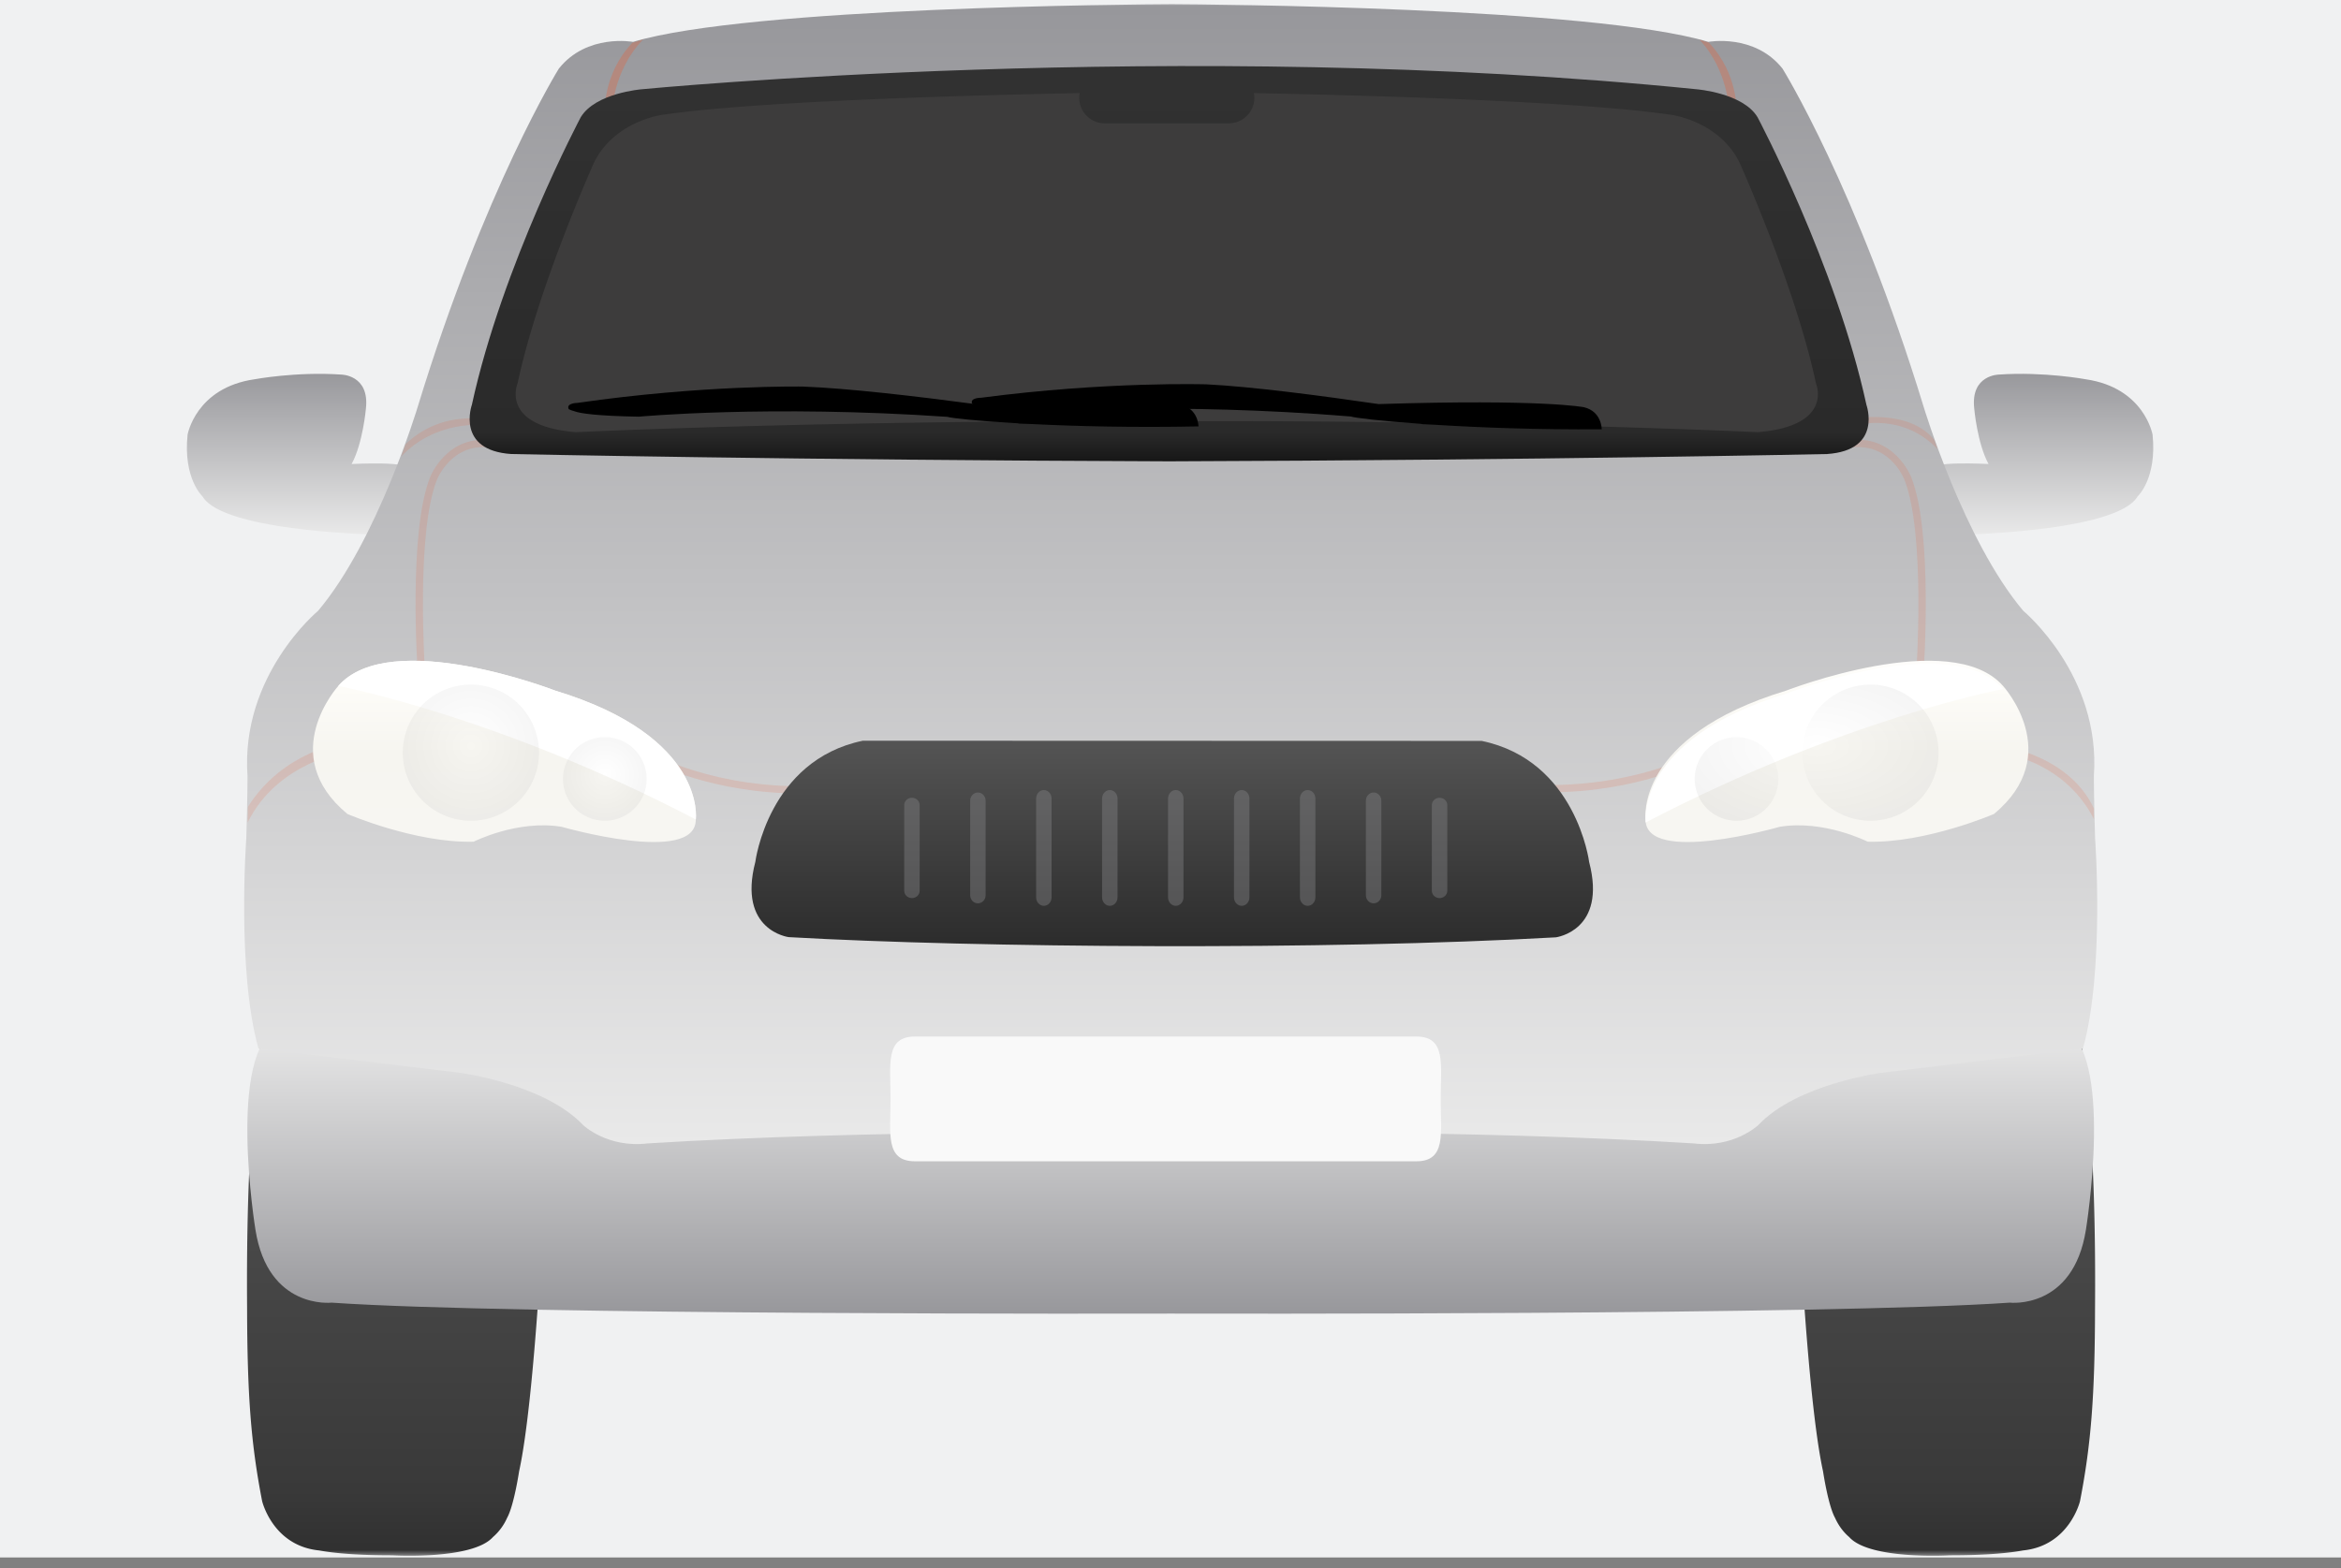 <svg xmlns="http://www.w3.org/2000/svg" xmlns:xlink="http://www.w3.org/1999/xlink" width="194" height="130" version="1.1" viewBox="0 0 194 130"><rect x="0" y="0" width="194" height="130" fill="#808080" stroke="none"/><defs><linearGradient id="linearGradient-3" x1="50.001%" x2="50.001%" y1="32.389%" y2="100%"><stop offset="0%" stop-color="#4B4B4B"/><stop offset="81.209%" stop-color="#393939"/><stop offset="100%" stop-color="#2F2F2F"/></linearGradient><linearGradient id="linearGradient-4" x1="50%" x2="50%" y1="100%" y2="0%"><stop offset="0%" stop-color="#E9E9E9"/><stop offset="100%" stop-color="#97979B"/></linearGradient><linearGradient id="linearGradient-5" x1="50%" x2="50%" y1="0%" y2="100%"><stop offset="0%" stop-color="#E9E9E9"/><stop offset="100%" stop-color="#97979B"/></linearGradient><linearGradient id="linearGradient-6" x1="50%" x2="50%" y1="0%" y2="100%"><stop offset="0%" stop-color="#323232"/><stop offset="93.31%" stop-color="#2A2A2A"/><stop offset="100%" stop-color="#171717"/></linearGradient><linearGradient id="linearGradient-7" x1="50%" x2="50%" y1=".001%" y2="100%"><stop offset="0%" stop-color="#545454"/><stop offset="100%" stop-color="#2B2B2B"/></linearGradient><linearGradient id="linearGradient-8" x1="50%" x2="50%" y1="-.001%" y2="83.34%"><stop offset="0%" stop-color="#FFF"/><stop offset="31.15%" stop-color="#FDFCF8"/><stop offset="64.07%" stop-color="#F6F5F0"/><stop offset="100%" stop-color="#F7F6F2"/></linearGradient><radialGradient id="radialGradient-9" cx="50%" cy="45.086%" r="81.454%" fx="50%" fy="45.086%"><stop offset="0%" stop-color="#000" stop-opacity="0"/><stop offset="100%" stop-color="#000" stop-opacity=".399"/></radialGradient><path id="path-1" d="M0 0h194v129.106H0z"/></defs><g id="update-28-may-2018" fill="none" fill-rule="evenodd" stroke="none" stroke-width="1"><g id="Group-78-Copy" transform="translate(-23 -128)"><g id="Group-31" transform="translate(23 128)"><g id="NC-add-to-compare-desktop-284"><g id="Group"><mask id="mask-2" fill="#fff"><use xlink:href="#path-1"/></mask><use xlink:href="#path-1" id="Mask" fill="#F0F1F2"/><g mask="url(#mask-2)"><g transform="translate(15)"><g id="Group" fill="url(#linearGradient-3)" fill-rule="nonzero" stroke-width="1" transform="translate(5.442 83.774)"><path id="Shape" d="M1.66.475S-.103 5.85.034 24.565C.048 31.852.35 35.883 1.28 40.658c0 0 .872 3.701 4.712 4.091 1.197.219 3.084.405 6.05.405 0 0 6.653.403 8.366-1.512a4.528 4.528 0 0 0 1.173-1.59c.575-1.04.994-3.851.994-3.851 1.36-6.199 2.116-23.282 2.116-23.282L4.025 6.733 1.66.475ZM151.55.475l-2.365 6.258-20.665 8.186s.755 17.083 2.116 23.282c0 0 .418 2.812.994 3.851.24.532.608 1.107 1.173 1.59 1.713 1.915 8.365 1.512 8.365 1.512 2.966 0 4.854-.186 6.05-.405 3.84-.39 4.713-4.091 4.713-4.091.928-4.775 1.23-8.807 1.244-16.093.138-18.716-1.625-24.09-1.625-24.09Z"/></g><g id="Group" fill="url(#linearGradient-4)" fill-rule="nonzero" stroke-width="1" transform="translate(0 30.56)"><path id="Shape" d="M14.14 7.904c.936-1.724 1.184-4.6 1.184-4.6C15.637.494 13.267.49 13.267.49 9.537.236 6.088.881 6.088.881 1.22 1.584.544 5.48.544 5.48c-.374 3.638 1.237 5.108 1.237 5.108 1.748 3 15.043 3.192 15.043 3.192.934-.575 1.621-5.428 1.621-5.428.999-.703-4.306-.447-4.306-.447ZM163.385 5.478s-.675-3.894-5.544-4.598c0 0-3.449-.644-7.179-.39 0 0-2.37.005-2.057 2.813 0 0 .248 2.877 1.185 4.6 0 0-5.304-.255-4.306.447 0 0 .688 4.853 1.622 5.428 0 0 13.295-.192 15.042-3.193 0 .001 1.611-1.469 1.237-5.107Z"/></g><path id="Shape" fill="url(#linearGradient-5)" fill-rule="nonzero" d="m155.931 85.157-22.203 3.325-51.671-.905v-.002l-.043.001h-.041l-51.672.906-22.203-3.325c-4.35 1.965-1.93 16.78-1.93 16.78 1.05 6.652 6.31 6.047 6.31 6.047 14.91 1.042 67.848.912 69.537.907 1.69.005 54.628.135 69.537-.907 0 0 5.26.605 6.31-6.047 0 0 2.42-14.815-1.931-16.78Z"/><path id="Shape" fill="url(#linearGradient-4)" fill-rule="nonzero" d="M158.62 69.484c-.101-3.326-.101-5.14-.101-5.14.604-8.365-5.846-13.706-5.846-13.706-4.938-5.846-8.264-16.932-8.264-16.932-5.544-18.141-11.691-28.018-11.691-28.018-2.318-2.923-6.148-2.217-6.148-2.217C116.916.575 84.798.36 82.107.347 79.232.36 47.114.575 37.461 3.471c0 0-3.83-.706-6.149 2.217 0 0-6.147 9.877-11.69 28.018 0 0-3.326 11.086-8.265 16.932 0 0-6.45 5.341-5.845 13.706 0 0 0 1.814-.101 5.14 0 0-.806 10.986 1.008 17.436 0 0 11.892 1.411 16.73 2.016 0 0 6.955.907 10.18 4.334 0 0 2.016 1.914 5.342 1.512 18.463-1.148 41.01-.934 43.252-.91 2.427-.024 24.973-.239 43.436.91 3.327.402 5.343-1.512 5.343-1.512 3.225-3.427 10.18-4.334 10.18-4.334 4.837-.605 16.73-2.016 16.73-2.016 1.814-6.45 1.008-17.436 1.008-17.436Z"/><path id="Shape" fill="#E95A2F" fill-rule="nonzero" d="M19.622 55.8c-.034-.477-.79-11.712 1.028-16.26.012-.032 1.437-3.648 5.27-3.008.719.12 1.029.097 1.153.072-.16-.264-.866-.836-1.634-1.312-.382-.12-4.349-.471-7.186 2.548l.352-1.016c3.1-2.99 7.019-1.997 7.06-1.982l.06-.084c1.475.907 2.132 1.609 1.954 2.084-.149.399-.688.48-1.86.286-3.344-.563-4.594 2.6-4.606 2.632-1.77 4.423-.996 15.881-.988 15.996l-.603.043ZM5.519 68.19l.025-1.31c2.958-4.664 7.943-5.314 7.984-5.307l.141.757c-.044-.005-5.697.862-8.15 5.86Z" opacity=".15" style="mix-blend-mode:luminosity"/><path id="Shape" fill="#FFF" fill-rule="nonzero" d="M35.123 68.263a3.695 3.695 0 0 1-3.691-3.69 3.695 3.695 0 0 1 3.69-3.692 3.696 3.696 0 0 1 3.692 3.691 3.696 3.696 0 0 1-3.691 3.691Zm0-6.928a3.241 3.241 0 0 0-3.238 3.237 3.241 3.241 0 0 0 3.238 3.238 3.241 3.241 0 0 0 3.237-3.238 3.242 3.242 0 0 0-3.237-3.237Z"/><g id="Group" fill="none" fill-rule="evenodd" stroke-width="1" transform="translate(58.052 85.588)"><path id="Shape" fill="#F9F9F9" fill-rule="nonzero" d="M.748 5.507c0 2.859-.47 5.17 2.024 5.17h41.55c2.493 0 2.018-2.31 2.018-5.17 0-2.857.475-5.17-2.018-5.17H2.772C.279.336.748 2.65.748 5.506Z"/></g><path id="Shape" fill="#FFF" fill-rule="nonzero" d="m14.59 66.861-.33-.208c-2.813-1.77-2.344-5.506-2.322-5.664.205-3.094 3.499-5.025 3.64-5.105l.49-.283-.16.543c-.989 3.36-1.298 10.257-1.301 10.327l-.017.39Zm.725-10.259c-.909.655-2.782 2.258-2.926 4.432-.006.048-.413 3.308 1.785 5.006.077-1.457.383-6.378 1.14-9.438Z"/><path id="Shape" fill="#E95A2F" fill-rule="nonzero" d="M35.111 9.408c-.009-.146-.136-3.308 2.293-5.866l.898-.275c-2.543 2.613-2.582 6.071-2.58 6.104l-.61.037Z" opacity=".3"/><path id="Shape" fill="#E95A2F" fill-rule="nonzero" d="m144.408 55.8-.604-.043c.009-.115.781-11.573-.986-15.992-.052-.134-1.271-3.188-4.609-2.636-1.17.195-1.71.113-1.858-.286-.179-.475.478-1.176 1.953-2.084l.06-.028c.04-.014 4.862-.949 6.952 1.774l.253.735c-2.836-3.02-6.596-2.066-6.979-1.947-.768.477-1.474 1.048-1.634 1.313.124.024.434.047 1.154-.073 3.824-.642 5.256 2.976 5.27 3.012 1.817 4.543 1.06 15.778 1.028 16.254ZM158.527 67.904c-2.61-5.122-8.14-5.566-8.167-5.575l-.011-.604s6.041.66 8.176 5.307l.002.872Z" opacity=".15" style="mix-blend-mode:luminosity"/><path id="Shape" fill="#FFF" fill-rule="nonzero" d="M140.005 68.263a5.876 5.876 0 0 1-5.87-5.87 5.877 5.877 0 0 1 5.87-5.87 5.877 5.877 0 0 1 5.871 5.87 5.877 5.877 0 0 1-5.87 5.87Zm0-11.287a5.423 5.423 0 0 0-5.416 5.417 5.423 5.423 0 0 0 5.416 5.417 5.423 5.423 0 0 0 5.418-5.417 5.423 5.423 0 0 0-5.418-5.417ZM128.907 68.263a3.696 3.696 0 0 1-3.692-3.69 3.695 3.695 0 0 1 3.692-3.692 3.695 3.695 0 0 1 3.69 3.691 3.696 3.696 0 0 1-3.69 3.691Zm0-6.928a3.241 3.241 0 0 0-3.238 3.237 3.241 3.241 0 0 0 3.238 3.238 3.241 3.241 0 0 0 3.237-3.238 3.241 3.241 0 0 0-3.237-3.237ZM149.44 66.861l-.017-.39c-.004-.07-.314-6.967-1.301-10.327l-.16-.543.49.283c.14.08 3.435 2.011 3.642 5.12.02.143.49 3.88-2.323 5.65l-.332.207Zm-.726-10.259c.759 3.06 1.065 7.98 1.141 9.438 2.202-1.7 1.792-4.957 1.787-4.991-.147-2.184-2.018-3.79-2.928-4.447Z"/><path id="Shape" fill="#E95A2F" fill-rule="nonzero" d="m128.918 9.408-.615-.037c.002-.034-.025-3.49-2.468-6.079l.768.23c2.445 2.56 2.324 5.74 2.315 5.886Z" opacity=".3"/><path id="Shape" fill="#E95A2F" fill-rule="nonzero" d="M51.418 65.783c-7.43 0-12.235-2.554-12.288-2.583l.288-.531c.059.032 5.981 3.174 14.846 2.383l.053.602c-1.004.09-1.972.13-2.899.13ZM113.318 65.682c-.927 0-1.895-.04-2.899-.129l.054-.602c8.862.79 14.787-2.352 14.846-2.383l.288.531c-.054.029-4.86 2.583-12.29 2.583Z" opacity=".15" style="mix-blend-mode:luminosity"/><path id="Shape" fill="url(#linearGradient-6)" fill-rule="nonzero" d="M139.671 33.554c-2.52-11.59-9.02-23.835-9.02-23.835-1.21-2.015-5.039-2.318-5.039-2.318-42.799-4.334-87.446 0-87.446 0s-3.83.303-5.04 2.318c0 0-6.5 12.245-9.02 23.835 0 0-1.36 3.78 3.276 4.083 0 0 23.666.503 54.489.604h.035c30.823-.1 54.49-.604 54.49-.604 4.636-.303 3.275-4.083 3.275-4.083Z"/><path id="Shape" fill="url(#linearGradient-7)" fill-rule="nonzero" d="M113.938 77.7c-19.088 1.086-48.015.87-63.584-.017 0 0-4.242-.541-2.758-6.241 0 0 1.061-8.414 8.908-10.041l51.283.016c7.849 1.628 8.908 10.041 8.908 10.041 1.486 5.7-2.757 6.242-2.757 6.242Z"/><g id="Group" fill="#87888A" fill-rule="nonzero" stroke-width="1" opacity=".4" transform="translate(59.61 65.214)"><path id="Shape" d="M.963.918c-.353 0-.64.273-.64.61v7.096c0 .337.287.61.64.61.354 0 .64-.273.64-.61V1.528c0-.337-.286-.61-.64-.61ZM6.429.482c-.354 0-.64.3-.64.673v7.84c0 .373.286.674.64.674.354 0 .64-.301.64-.674v-7.84c0-.372-.286-.673-.64-.673ZM11.895.279c-.354 0-.64.315-.64.703V9.17c0 .39.286.704.64.704.353 0 .64-.315.64-.704V.982c0-.389-.287-.703-.64-.703ZM17.36.279c-.353 0-.64.315-.64.703V9.17c0 .39.287.704.64.704.354 0 .64-.315.64-.704V.982c0-.389-.286-.703-.64-.703ZM22.826.279c-.354 0-.64.315-.64.703V9.17c0 .39.286.704.64.704.353 0 .64-.315.64-.704V.982c0-.389-.287-.703-.64-.703ZM28.292.279c-.354 0-.64.315-.64.703V9.17c0 .39.286.704.64.704.353 0 .64-.315.64-.704V.982c0-.389-.287-.703-.64-.703ZM33.757.279c-.353 0-.64.315-.64.703V9.17c0 .39.287.704.64.704.354 0 .64-.315.64-.704V.982c0-.389-.286-.703-.64-.703ZM39.223.482c-.354 0-.64.3-.64.673v7.84c0 .373.286.674.64.674.353 0 .64-.301.64-.674v-7.84c0-.372-.287-.673-.64-.673ZM44.688.918c-.353 0-.64.273-.64.61v7.096c0 .337.287.61.64.61.354 0 .64-.273.64-.61V1.528c0-.337-.286-.61-.64-.61Z"/></g><path id="Shape" fill="#3D3C3C" fill-rule="nonzero" d="M135.493 31.79c-1.714-8.062-6.35-18.342-6.35-18.342-1.713-3.426-5.643-3.93-5.643-3.93-7.62-1.118-24.784-1.606-34.591-1.801.023.126.04.256.04.39a2.116 2.116 0 0 1-2.117 2.116h-10.28a2.116 2.116 0 0 1-2.116-2.117c0-.133.015-.263.039-.39-9.807.195-26.973.684-34.591 1.802 0 0-3.93.504-5.644 3.93 0 0-4.636 10.28-6.35 18.343 0 0-1.511 3.528 4.838 4.032 0 0 21.248-1.007 48.946-.908h.035c27.698-.099 48.946.908 48.946.908 6.35-.504 4.838-4.032 4.838-4.032Z"/><path id="Shape" fill="#000" fill-rule="nonzero" d="M117.736 35.587s.015-1.472-1.473-1.83c0 0-3.395-.693-17.014-.26-4.778-.699-10.557-1.455-14.266-1.637 0 0-8.243-.26-18.683 1.112 0 0-.97-.008-.732.508.113.064.265.127.464.18.484.189 1.832.41 5.338.521 0 0 10.753-.867 25.573.344.308.111 2.434.373 5.79.609l.171.031.112.003c.181.007.502.024.9.044 3.632.228 8.431.412 13.82.375Z"/><path id="Shape" fill="#000" fill-rule="nonzero" d="M84.318 35.346s0-1.471-1.493-1.81c0 0-3.403-.65-17.016-.04-4.786-.636-10.572-1.317-14.282-1.451 0 0-8.246-.153-18.67 1.353 0 0-.97.005-.726.517.113.063.266.124.465.174.485.183 1.834.387 5.343.452 0 0 10.744-1.005 25.575.013.31.107 2.438.34 5.798.534l.17.029.113.002c.181.004.503.018.901.032 3.634.182 8.434.303 13.822.195Z"/><g id="Group" fill="none" fill-rule="evenodd" stroke-width="1" transform="translate(10.28 54.143)"><g id="Shape" fill-rule="nonzero"><path fill="url(#linearGradient-8)" d="M32.38 13.789s.94-6.86-11.635-10.678c0 0-13.686-5.313-17.992-.39 0 0-5.188 5.695.758 10.612 0 0 5.621 2.423 10.457 2.298 0 0 3.64-1.845 7.299-1.235 0 0 11.142 3.21 11.113-.607Z"/><path fill="#FFF" d="M32.38 13.789s.94-6.86-11.635-10.678c0 0-13.686-5.313-17.992-.39 0 0 13.145 2.455 29.627 11.068Z"/></g><g id="Shape" fill="url(#radialGradient-9)" opacity=".15" transform="translate(7.861 1.814)"><path d="M11.526 6.436a5.643 5.643 0 1 1-11.287 0 5.643 5.643 0 0 1 11.287 0Z"/></g><path id="Shape" fill="url(#radialGradient-9)" d="M28.306 10.429a3.465 3.465 0 1 1-6.93-.001 3.465 3.465 0 0 1 6.93 0Z" opacity=".15"/><g id="Shape" fill-rule="nonzero" transform="translate(110.662)"><path fill="url(#linearGradient-8)" d="M.428 13.789s-.94-6.86 11.634-10.678c0 0 13.687-5.313 17.992-.39 0 0 5.188 5.695-.758 10.612 0 0-5.621 2.423-10.457 2.298 0 0-3.64-1.845-7.299-1.235 0 0-11.142 3.21-11.112-.607Z"/><path fill="#FFF" d="M.432 14.039s-.94-6.86 11.635-10.677c0 0 13.686-5.313 17.992-.39 0 0-13.145 2.455-29.627 11.067Z"/></g><path id="Shape" fill="url(#radialGradient-9)" d="M124.082 8.25a5.643 5.643 0 1 0 11.287 0 5.643 5.643 0 0 0-11.287 0ZM115.162 10.429a3.465 3.465 0 1 0 6.93-.001 3.465 3.465 0 0 0-6.93 0Z" opacity=".15"/></g></g></g></g></g></g></g></g></svg>